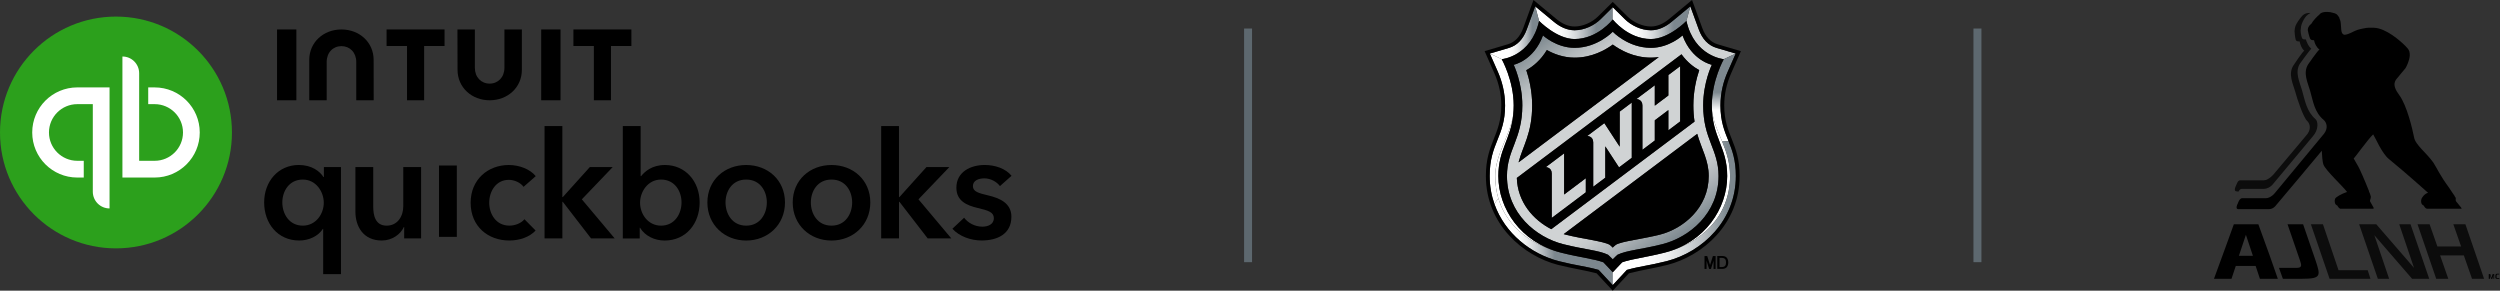 <svg width="301" height="35" viewBox="0 0 301 35" fill="none" xmlns="http://www.w3.org/2000/svg">
<rect x="0" y="0" width="301" height="35" fill="#333333" stroke="none"/>
<path d="M13.963 29.903C21.674 29.903 27.926 23.656 27.926 15.95C27.926 8.244 21.674 1.997 13.963 1.997C6.251 1.997 0 8.244 0 15.95C0 23.656 6.251 29.903 13.963 29.903Z" fill="#2CA01C"/>
<path d="M9.309 10.523C6.308 10.523 3.879 12.954 3.879 15.95C3.879 18.948 6.308 21.376 9.309 21.376C9.566 21.376 9.827 21.376 10.084 21.376V19.36H9.309C7.425 19.36 5.896 17.832 5.896 15.95C5.896 14.068 7.425 12.539 9.309 12.539H11.174C11.174 12.539 11.174 22.883 11.174 23.081C11.174 24.194 12.076 25.096 13.19 25.096V10.523C13.19 10.523 11.102 10.523 9.309 10.523Z" fill="white"/>
<path d="M18.62 21.376C21.621 21.376 24.05 18.945 24.05 15.95C24.05 12.952 21.621 10.524 18.62 10.524C18.363 10.524 18.102 10.524 17.845 10.524V12.539H18.62C20.504 12.539 22.033 14.068 22.033 15.95C22.033 17.832 20.504 19.36 18.62 19.36H16.755C16.755 19.36 16.755 9.017 16.755 8.818C16.755 7.705 15.852 6.803 14.739 6.803V21.376C14.739 21.376 16.827 21.376 18.62 21.376Z" fill="white"/>
<path d="M41.057 33.003H38.91V27.562H38.872C38.317 28.42 37.225 28.957 36.028 28.957C33.415 28.957 31.804 26.88 31.804 24.375C31.804 21.831 33.523 19.863 35.972 19.863C37.546 19.863 38.515 20.631 38.943 21.313H38.996V20.113H41.054V33.003H41.057ZM36.46 27.167C38.033 27.167 38.983 25.754 38.983 24.412C38.983 23.069 38.036 21.619 36.46 21.619C34.797 21.619 33.992 23.032 33.992 24.375C33.989 25.717 34.794 27.167 36.46 27.167Z" fill="black"/>
<path d="M50.701 28.707H48.662V27.328H48.625C48.248 28.186 47.23 28.957 45.959 28.957C43.722 28.957 42.791 27.239 42.791 25.486V20.116H44.938V24.878C44.938 25.899 45.169 27.168 46.548 27.168C47.909 27.168 48.554 25.986 48.554 24.841V20.116H50.701V28.707Z" fill="black"/>
<path d="M52.855 19.927H55.002V28.519H52.855V19.927Z" fill="black"/>
<path d="M63.036 22.495C62.697 22.011 61.962 21.653 61.265 21.653C59.691 21.653 58.902 23.066 58.902 24.409C58.902 25.751 59.707 27.165 61.336 27.165C61.999 27.165 62.73 26.896 63.144 26.396L64.486 27.757C63.77 28.526 62.588 28.957 61.317 28.957C58.775 28.957 56.665 27.276 56.665 24.412C56.665 21.619 58.741 19.866 61.265 19.866C62.518 19.866 63.823 20.366 64.504 21.208L63.036 22.495Z" fill="black"/>
<path d="M65.56 15.175H67.707V23.73H67.759L71.017 20.113H73.772L70.052 23.998L74.007 28.704H71.162L67.762 24.3H67.71V28.704H65.563V15.175H65.56Z" fill="black"/>
<path d="M77.135 15.175V21.208H77.188C77.635 20.653 78.493 19.866 80.069 19.866C82.522 19.866 84.237 21.835 84.237 24.378C84.237 26.884 82.627 28.961 80.014 28.961C78.814 28.961 77.65 28.405 77.061 27.421H77.024V28.711H74.985V15.175H77.135ZM79.588 21.619C78.014 21.619 77.064 23.069 77.064 24.412C77.064 25.754 78.011 27.168 79.588 27.168C81.251 27.168 82.056 25.717 82.056 24.375C82.056 23.032 81.251 21.619 79.588 21.619Z" fill="black"/>
<path d="M89.84 19.866C92.435 19.866 94.512 21.674 94.512 24.378C94.512 27.081 92.435 28.961 89.84 28.961C87.246 28.961 85.169 27.081 85.169 24.378C85.169 21.674 87.246 19.866 89.84 19.866ZM89.84 27.168C91.54 27.168 92.327 25.717 92.327 24.375C92.327 23.032 91.54 21.619 89.84 21.619C88.14 21.619 87.353 23.032 87.353 24.375C87.353 25.717 88.14 27.168 89.84 27.168Z" fill="black"/>
<path d="M100.114 19.866C102.708 19.866 104.785 21.674 104.785 24.378C104.785 27.081 102.708 28.961 100.114 28.961C97.519 28.961 95.443 27.081 95.443 24.378C95.443 21.674 97.519 19.866 100.114 19.866ZM100.114 27.168C101.814 27.168 102.6 25.717 102.6 24.375C102.6 23.032 101.814 21.619 100.114 21.619C98.414 21.619 97.627 23.032 97.627 24.375C97.624 25.717 98.414 27.168 100.114 27.168Z" fill="black"/>
<path d="M106.09 15.175H108.237V23.73H108.29L111.548 20.113H114.303L110.582 23.998L114.538 28.704H111.693L108.293 24.3H108.24V28.704H106.093V15.175H106.09Z" fill="black"/>
<path d="M120.396 22.405C120.02 21.906 119.304 21.474 118.517 21.474C117.838 21.474 117.138 21.724 117.138 22.405C117.138 23.069 117.802 23.248 118.998 23.532C120.27 23.837 121.772 24.408 121.772 26.09C121.772 28.186 120.072 28.954 118.193 28.954C116.87 28.954 115.491 28.454 114.667 27.541L116.08 26.217C116.546 26.825 117.351 27.291 118.28 27.291C118.906 27.291 119.659 27.041 119.659 26.269C119.659 25.553 118.995 25.337 117.691 25.035C116.419 24.729 115.148 24.211 115.148 22.6C115.148 20.683 116.867 19.863 118.567 19.863C119.801 19.863 121.09 20.291 121.788 21.168L120.396 22.405Z" fill="black"/>
<path d="M55.088 8.409C55.088 10.526 56.793 12.074 58.959 12.074C61.126 12.074 62.833 10.529 62.833 8.409V3.547H60.733V8.16C60.733 9.303 59.964 10.067 58.953 10.067C57.939 10.067 57.173 9.303 57.173 8.16V3.547H55.076L55.088 8.409Z" fill="black"/>
<path d="M69.039 5.539H71.501V12.074H73.562V5.539H76.02V3.547H69.039V5.539Z" fill="black"/>
<path d="M67.487 3.547H65.16V12.074H67.487V3.547Z" fill="black"/>
<path d="M46.543 5.539H49.005V12.074H51.066V5.539H53.524V3.547H46.543V5.539Z" fill="black"/>
<path d="M35.683 3.547H33.356V12.074H35.683V7.812V3.547Z" fill="black"/>
<path d="M44.986 7.212C44.986 5.095 43.277 3.547 41.11 3.547C38.943 3.547 37.234 5.092 37.234 7.212V12.074H39.332V7.461C39.332 6.318 40.102 5.554 41.113 5.554C42.124 5.554 42.894 6.318 42.894 7.461V12.074H44.992L44.986 7.212Z" fill="black"/>
<path d="M149.788 3.435H150.747V31.565H149.788V3.435Z" fill="#5D686F"/>
<path d="M180.4 21.192C180.4 18.013 181.89 16.805 182.196 13.793C181.776 16.432 180.027 18.596 180.027 21.192C180.027 22.191 180.165 23.1 180.415 23.929C181.513 27.585 184.784 29.618 187.951 30.422C183.073 29.188 180.4 25.093 180.4 21.192Z" fill="white"/>
<path d="M207.345 17.023C206.754 15.584 206.103 14.284 206.103 12.686C206.103 16.555 207.954 17.651 207.954 21.19C207.954 25.091 205.281 29.186 200.404 30.419C204.802 29.307 208.299 26.085 208.299 21.19C208.299 19.533 207.841 18.227 207.345 17.021V17.023Z" fill="white"/>
<path d="M206.686 5.772C205.688 5.477 204.961 4.722 204.526 3.531L203.515 0.763L203.047 2.514C204.005 6.815 207.545 7.124 207.545 7.124L208.98 6.448L206.688 5.772H206.686Z" fill="#D0D3D4"/>
<path d="M195.013 17.663L193.161 14.827L191.105 16.372C191.105 16.372 191.825 16.391 191.825 17.146V22.488L193.277 21.398V17.623L194.931 20.156L196.465 19.005V12.349L195.013 13.439V17.665V17.663Z" fill="#D0D3D4"/>
<path d="M200.872 11.495L199.236 12.724V10.263L197.025 11.923C197.025 11.923 197.746 11.942 197.746 12.699V18.038L199.236 16.919V14.483L200.872 13.254V15.69L202.292 14.623V7.968L200.872 9.034V11.495Z" fill="#D0D3D4"/>
<path d="M188.322 18.46L186.111 20.12C186.111 20.12 186.831 20.141 186.831 20.895V26.237L190.931 23.157V21.457L188.322 23.418V18.46Z" fill="#D0D3D4"/>
<path d="M181.212 12.694C181.212 16.474 179.357 17.224 179.357 21.192C179.357 22.403 179.563 23.535 179.932 24.575C180.048 24.338 180.218 24.107 180.413 23.929C180.163 23.102 180.025 22.191 180.025 21.192C180.025 18.596 181.774 16.431 182.194 13.793C182.227 13.449 182.249 13.085 182.249 12.688C182.249 9.672 180.809 7.126 180.809 7.126L179.372 6.45L180.347 8.663C180.839 9.778 181.21 11.147 181.21 12.697L181.212 12.694Z" fill="url(#paint0_linear_428_58436)"/>
<path d="M206.103 12.688C206.103 14.286 206.754 15.586 207.346 17.025L208.119 17C207.64 15.8 207.142 14.655 207.142 12.697C207.142 11.147 207.515 9.778 208.005 8.663L208.98 6.45L207.545 7.126C207.545 7.126 206.106 9.674 206.106 12.688H206.103Z" fill="url(#paint1_linear_428_58436)"/>
<path d="M193.046 31.581C191.87 31.157 190.269 31.006 187.951 30.422C184.784 29.618 181.513 27.585 180.415 23.929C180.22 24.105 180.051 24.338 179.934 24.576C181.182 28.103 184.311 30.576 187.692 31.445C189.856 31.992 190.865 32.045 192.478 32.497C192.688 32.717 194.178 34.328 194.178 34.328V32.785C194.178 32.785 193.199 31.723 193.046 31.581Z" fill="url(#paint2_linear_428_58436)"/>
<path d="M188.209 29.397C190.789 30.052 192.476 30.127 193.608 30.673C193.608 30.673 194.019 31.051 194.176 31.222C194.333 31.049 194.744 30.673 194.744 30.673C195.876 30.127 197.563 30.052 200.143 29.397C203.401 28.571 206.913 25.701 206.913 21.192C206.913 17.966 205.063 16.783 205.063 12.688C205.063 9.928 206.106 7.8 206.106 7.8C206.106 7.8 203.698 7.315 202.576 4.267C202.576 4.267 200.978 5.759 198.774 5.759C196.012 5.759 194.176 3.819 194.176 3.819C194.176 3.819 192.34 5.759 189.578 5.759C187.374 5.759 185.776 4.267 185.776 4.267C184.655 7.315 182.247 7.8 182.247 7.8C182.247 7.8 183.289 9.926 183.289 12.688C183.289 16.783 181.439 17.968 181.439 21.192C181.439 25.701 184.953 28.571 188.209 29.397ZM205.73 21.192C205.73 25.018 202.682 27.532 199.85 28.253C197.807 28.772 195.308 29.039 194.553 29.47C194.384 29.595 194.174 29.815 194.174 29.815C194.174 29.815 193.966 29.595 193.797 29.47C193.042 29.039 190.543 28.772 188.5 28.253C188.423 28.234 188.345 28.212 188.269 28.189L204.346 16.116C204.895 18.032 205.73 19.287 205.73 21.192ZM204.586 8.444C204.259 9.424 203.88 10.935 203.88 12.686C203.88 13.413 203.933 14.057 204.022 14.638L186.772 27.591C184.61 26.481 182.719 24.348 182.624 21.421L202.449 6.535C203.14 7.495 203.935 8.086 204.586 8.444ZM184.472 12.688C184.472 10.937 184.093 9.426 183.766 8.447C184.527 8.029 185.481 7.291 186.242 6.022C187.06 6.48 188.218 6.939 189.581 6.939C191.643 6.939 193.256 6.039 194.178 5.362C195.1 6.041 196.711 6.939 198.776 6.939C199.104 6.939 199.422 6.912 199.725 6.865L182.834 19.547C183.321 17.637 184.472 16.058 184.472 12.686V12.688Z" fill="url(#paint3_linear_428_58436)"/>
<path d="M189.581 4.699C192.353 4.699 194.178 2.342 194.178 2.342V0.869L192.726 2.304C191.98 3.042 190.787 3.644 189.581 3.644C188.68 3.644 187.834 3.243 187.092 2.628L184.839 0.765L185.307 2.516C185.307 2.516 187.429 4.701 189.581 4.701V4.699Z" fill="url(#paint4_linear_428_58436)"/>
<path d="M208.299 21.192C208.299 26.087 204.802 29.308 200.404 30.421C198.085 31.006 196.486 31.157 195.308 31.581C195.157 31.723 194.176 32.785 194.176 32.785V34.328C194.176 34.328 195.666 32.717 195.876 32.496C197.489 32.045 198.498 31.992 200.662 31.445C205.039 30.317 208.995 26.504 208.995 21.192C208.995 19.28 208.564 18.117 208.117 17L207.343 17.025C207.839 18.231 208.297 19.535 208.297 21.194L208.299 21.192Z" fill="url(#paint5_linear_428_58436)"/>
<path d="M198.774 4.699C200.925 4.699 203.047 2.514 203.047 2.514L203.515 0.763L201.262 2.628C200.52 3.243 199.674 3.644 198.774 3.644C197.567 3.644 196.374 3.042 195.628 2.304L194.176 0.869V2.342C194.176 2.342 196.001 4.699 198.774 4.699Z" fill="url(#paint6_linear_428_58436)"/>
<path d="M185.307 2.516L184.839 0.765L183.828 3.533C183.393 4.725 182.666 5.479 181.668 5.774L179.374 6.45L180.812 7.126C180.812 7.126 184.349 6.819 185.309 2.516H185.307Z" fill="url(#paint7_linear_428_58436)"/>
<path d="M186.774 27.594L204.024 14.641C203.935 14.06 203.882 13.415 203.882 12.688C203.882 10.938 204.261 9.426 204.588 8.447C203.937 8.089 203.144 7.497 202.451 6.537L182.626 21.424C182.721 24.351 184.612 26.483 186.774 27.594ZM199.236 10.264V12.724L200.872 11.495V9.034L202.292 7.968V14.624L200.872 15.69V13.254L199.236 14.484V16.919L197.746 18.038V12.699C197.746 11.944 197.025 11.923 197.025 11.923L199.236 10.264ZM193.161 14.825L195.013 17.661V13.434L196.465 12.345V19.001L194.931 20.152L193.277 17.619V21.394L191.825 22.483V17.142C191.825 16.387 191.105 16.368 191.105 16.368L193.161 14.823V14.825ZM188.322 18.46V23.418L190.931 21.457V23.157L186.831 26.237V20.896C186.831 20.141 186.111 20.12 186.111 20.12L188.322 18.46Z" fill="black"/>
<path d="M182.196 13.793C181.89 16.805 180.4 18.013 180.4 21.193C180.4 25.093 183.073 29.188 187.951 30.422C190.269 31.007 191.868 31.157 193.046 31.581C193.197 31.723 194.178 32.785 194.178 32.785C194.178 32.785 195.157 31.723 195.31 31.581C196.489 31.157 198.087 31.007 200.406 30.422C205.283 29.188 207.956 25.093 207.956 21.193C207.956 17.651 206.106 16.557 206.106 12.688C206.106 9.672 207.545 7.126 207.545 7.126C207.545 7.126 204.007 6.819 203.047 2.516C203.047 2.516 200.925 4.702 198.774 4.702C196.001 4.702 194.176 2.344 194.176 2.344C194.176 2.344 192.351 4.702 189.578 4.702C187.429 4.702 185.305 2.516 185.305 2.516C184.347 6.817 180.807 7.126 180.807 7.126C180.807 7.126 182.247 9.674 182.247 12.688C182.247 13.085 182.225 13.449 182.191 13.793H182.196ZM182.247 7.801C182.247 7.801 184.654 7.315 185.776 4.267C185.776 4.267 187.374 5.759 189.578 5.759C192.34 5.759 194.176 3.82 194.176 3.82C194.176 3.82 196.01 5.759 198.774 5.759C200.978 5.759 202.576 4.267 202.576 4.267C203.698 7.315 206.106 7.801 206.106 7.801C206.106 7.801 205.063 9.927 205.063 12.688C205.063 16.784 206.913 17.969 206.913 21.193C206.913 25.701 203.401 28.571 200.143 29.398C197.563 30.053 195.876 30.127 194.744 30.674C194.744 30.674 194.333 31.051 194.176 31.223C194.019 31.049 193.608 30.674 193.608 30.674C192.476 30.127 190.789 30.053 188.209 29.398C184.951 28.571 181.439 25.701 181.439 21.193C181.439 17.966 183.289 16.784 183.289 12.688C183.289 9.929 182.247 7.801 182.247 7.801Z" fill="black"/>
<path d="M182.834 19.548L199.723 6.866C199.42 6.912 199.102 6.94 198.774 6.94C196.711 6.94 195.098 6.039 194.176 5.363C193.254 6.041 191.643 6.94 189.578 6.94C188.218 6.94 187.058 6.478 186.24 6.022C185.479 7.292 184.525 8.029 183.764 8.447C184.091 9.426 184.47 10.938 184.47 12.688C184.47 16.061 183.319 17.64 182.832 19.55L182.834 19.548Z" fill="black"/>
<path d="M188.269 28.187C188.345 28.211 188.423 28.232 188.5 28.251C190.543 28.77 193.042 29.037 193.797 29.468C193.966 29.593 194.174 29.813 194.174 29.813C194.174 29.813 194.382 29.593 194.553 29.468C195.308 29.037 197.807 28.77 199.85 28.251C202.682 27.53 205.73 25.016 205.73 21.19C205.73 19.285 204.895 18.03 204.346 16.114L188.269 28.187Z" fill="black"/>
<path d="M180.754 12.695C180.754 16.33 178.9 17.157 178.9 21.192C178.9 27.007 183.395 30.814 187.575 31.888C189.687 32.401 190.325 32.437 192.23 32.906C192.387 33.073 194.176 35 194.176 35C194.176 35 195.965 33.073 196.122 32.906C198.027 32.435 198.665 32.401 200.777 31.888C204.955 30.814 209.452 27.009 209.452 21.192C209.452 17.157 207.598 16.33 207.598 12.695C207.598 11.383 207.875 10.088 208.422 8.845L209.605 6.158L206.816 5.335C205.964 5.083 205.338 4.424 204.955 3.377L203.721 0.002L200.97 2.281C200.24 2.885 199.501 3.19 198.771 3.19C197.796 3.19 196.688 2.715 195.948 1.982L194.176 0.229L192.404 1.982C191.662 2.715 190.554 3.19 189.578 3.19C188.849 3.19 188.112 2.885 187.382 2.281L184.631 0L183.398 3.375C183.014 4.424 182.389 5.083 181.536 5.333L178.747 6.158L179.932 8.845C180.479 10.085 180.756 11.383 180.756 12.695H180.754ZM181.666 5.772C182.664 5.477 183.391 4.723 183.826 3.531L184.837 0.763L187.09 2.628C187.832 3.243 188.68 3.644 189.578 3.644C190.785 3.644 191.978 3.042 192.724 2.304L194.176 0.869L195.628 2.304C196.374 3.042 197.568 3.644 198.774 3.644C199.674 3.644 200.52 3.243 201.262 2.628L203.515 0.763L204.526 3.531C204.961 4.723 205.69 5.477 206.686 5.772L208.978 6.448L208.003 8.661C207.511 9.776 207.14 11.145 207.14 12.695C207.14 14.653 207.638 15.798 208.117 16.998C208.564 18.115 208.995 19.28 208.995 21.19C208.995 26.502 205.041 30.318 200.662 31.443C198.498 31.99 197.489 32.043 195.876 32.495C195.666 32.715 194.176 34.326 194.176 34.326C194.176 34.326 192.686 32.715 192.476 32.495C190.863 32.043 189.854 31.99 187.69 31.443C184.309 30.574 181.182 28.101 179.932 24.573C179.563 23.533 179.357 22.401 179.357 21.19C179.357 17.224 181.212 16.472 181.212 12.693C181.212 11.143 180.839 9.774 180.349 8.659L179.374 6.446L181.668 5.77L181.666 5.772Z" fill="black"/>
<path d="M206.559 32.376V30.833H206.231L205.891 31.91L205.552 30.833H205.224V32.376H205.47V31.39L205.779 32.376H206.002L206.311 31.39V32.376H206.559Z" fill="black"/>
<path d="M206.76 30.826H207.401C207.878 30.826 208.083 31.172 208.083 31.598C208.083 32.024 207.878 32.37 207.401 32.37H206.76V30.826ZM207.032 32.151H207.297C207.721 32.151 207.812 31.91 207.812 31.6C207.812 31.291 207.721 31.049 207.297 31.049H207.032V32.151Z" fill="black"/>
<path d="M237.605 3.435H238.564V31.565H237.605V3.435Z" fill="#5D686F"/>
<g opacity="0.9">
<path opacity="0.85" d="M269.188 23.021C269.188 23.021 269.422 23.068 269.516 23.068C269.61 22.881 269.75 22.74 269.891 22.74C269.891 22.74 270.547 22.74 271.016 22.74C271.718 22.74 272.515 22.74 272.562 22.74C272.749 22.74 272.937 22.693 273.124 22.6C273.405 22.459 273.593 22.272 273.733 22.084L278.466 16.414C279.216 15.571 279.075 14.587 278.794 14.352C277.716 13.415 277.529 12.15 277.154 10.838C276.873 9.854 276.264 8.683 276.92 7.652C276.92 7.652 278.091 6.012 278.279 5.871C277.951 5.59 277.763 5.168 277.623 4.746C277.576 4.746 277.529 4.746 277.482 4.746C277.341 4.746 277.201 4.7 277.154 4.559C277.013 4.231 276.967 3.575 277.013 3.528C277.013 3.341 277.06 3.06 277.154 2.825C277.295 2.45 277.482 2.169 277.67 1.935C277.81 1.794 277.998 1.654 278.185 1.56C278.138 1.56 278.091 1.56 278.044 1.56C277.529 1.56 277.248 1.794 276.967 2.169C276.826 2.357 276.545 2.732 276.404 3.06C276.311 3.294 276.264 3.575 276.264 3.762C276.264 3.809 276.311 4.465 276.404 4.793C276.451 4.934 276.592 4.981 276.732 4.981C276.779 4.981 276.826 4.981 276.873 4.981C276.967 5.402 277.107 5.824 277.435 6.105C277.201 6.246 276.123 7.886 276.123 7.886C275.467 8.917 276.076 10.088 276.357 11.072C276.545 11.822 277.341 14.212 277.81 14.587C278.091 14.868 278.372 15.571 277.623 16.367L273.687 21.053C273.546 21.194 273.312 21.428 273.031 21.569C272.89 21.662 272.702 21.709 272.562 21.709H269.704C269.563 21.709 269.422 21.85 269.329 22.084C269.282 22.178 269.235 22.272 269.188 22.412C269.141 22.506 268.954 22.928 269.188 23.021Z" fill="black"/>
</g>
<path d="M277.857 3.622C277.857 3.669 277.997 4.325 278.138 4.653C278.232 4.84 278.419 4.84 278.607 4.84C278.7 5.262 278.888 5.684 279.263 5.965C279.028 6.105 277.904 7.745 277.904 7.745C277.248 8.776 277.857 9.948 278.138 10.932C278.513 12.244 278.654 13.509 279.778 14.446C280.059 14.68 280.387 15.336 279.825 16.086L276.639 19.929L273.921 23.209C273.827 23.302 273.733 23.443 273.593 23.537C273.359 23.724 273.077 23.865 272.796 23.865H269.938C269.797 23.865 269.657 24.005 269.563 24.193C269.516 24.287 269.469 24.38 269.422 24.521C269.329 24.661 269.141 25.177 269.469 25.177C269.797 25.177 272.468 25.177 273.218 25.177C273.499 25.177 273.733 25.036 273.921 24.849C273.968 24.802 276.685 21.569 276.685 21.569L279.544 18.148C279.544 18.476 279.638 19.601 279.731 19.788C279.966 20.491 282.074 22.412 282.59 23.115L282.449 23.162C282.027 23.302 281.184 23.724 281.137 23.958C281.043 24.24 281.137 24.474 281.184 24.568C281.231 24.661 281.418 24.755 281.418 24.755C281.465 24.802 281.512 24.989 281.746 25.13H285.776C285.776 25.083 285.776 25.036 285.776 24.989L285.354 24.24V24.099C285.401 23.958 285.448 23.865 285.448 23.724V23.677C285.448 23.63 285.401 23.537 285.354 23.349C285.307 23.209 285.214 23.068 285.214 22.974C284.698 21.662 284.089 20.303 283.949 20.069C283.855 19.882 283.386 19.085 283.386 19.085C283.48 19.038 285.12 16.742 285.729 16.18C286.01 16.602 286.76 18.429 287.604 19.132C289.618 20.772 292.336 23.209 292.336 23.209C291.868 23.349 291.586 23.818 291.54 23.958C291.446 24.24 291.54 24.521 291.586 24.568C291.633 24.661 291.821 24.755 291.821 24.755C291.868 24.802 291.915 25.036 292.196 25.13H296.366C296.366 25.083 296.366 25.036 296.319 24.989L295.71 24.24L295.663 24.099C295.663 23.958 295.71 23.865 295.616 23.724L295.569 23.677C295.569 23.63 295.476 23.49 295.335 23.302C295.148 23.021 295.054 22.881 294.867 22.599C293.789 21.147 293.414 20.257 292.992 19.601C292.149 18.382 290.79 17.445 290.649 16.508C290.462 15.571 289.806 12.712 288.869 11.447C287.885 10.135 288.4 9.667 288.728 9.292C288.775 9.198 289.478 8.401 289.618 8.214C289.759 7.98 290.087 7.324 290.134 6.714C290.134 6.527 290.134 6.34 290.087 6.199C289.993 5.918 289.806 5.73 289.572 5.496C289.009 4.934 287.276 3.388 285.823 3.341C285.354 3.341 285.12 3.294 284.511 3.434C283.995 3.528 283.714 3.622 283.246 3.856L283.058 3.95C282.871 4.044 282.496 4.184 282.308 4.184C282.308 4.184 281.934 4.231 281.887 3.575C281.84 3.013 281.84 2.591 281.746 2.404C281.699 2.31 281.652 2.216 281.652 2.122C281.559 1.982 281.465 1.841 281.371 1.747C281.184 1.607 280.996 1.56 280.762 1.513L280.575 1.466C280.153 1.419 279.872 1.419 279.591 1.513C279.356 1.607 279.45 1.56 279.216 1.794C279.028 1.935 278.466 2.497 278.279 2.872C277.904 3.153 277.857 3.434 277.857 3.622Z" fill="black"/>
<path d="M272.093 33.564L271.578 32.018H269.188L268.673 33.564H266.564L267.97 29.722L268.954 27.004H271.906L273.265 30.753L274.249 33.564H272.093ZM270.406 28.269L269.563 30.8H271.25L270.406 28.269Z" fill="black"/>
<path d="M300.209 33.564V33.096L300.068 33.564H299.927L299.787 33.096V33.564H299.646V33.002H299.834L299.974 33.471L300.115 33.002H300.302V33.564H300.209Z" fill="black"/>
<path d="M300.677 33.565C300.443 33.565 300.443 33.518 300.443 33.283C300.443 33.049 300.49 32.955 300.677 32.955C300.818 32.955 300.911 32.955 300.911 32.955V33.049C300.911 33.049 300.818 33.049 300.724 33.049C300.63 33.049 300.583 33.049 300.583 33.283C300.583 33.471 300.583 33.471 300.724 33.471C300.818 33.471 300.911 33.471 300.911 33.471V33.565C300.911 33.565 300.818 33.565 300.677 33.565Z" fill="black"/>
<g opacity="0.9">
<path opacity="0.85" d="M280.481 33.564L278.232 27.004H279.684L281.559 32.533H285.073L285.401 33.564H280.481Z" fill="black"/>
<path opacity="0.85" d="M290.415 33.564L285.87 28.316L287.65 33.564H286.292L284.042 27.004H286.104L290.649 32.252L288.869 27.004H290.228L292.477 33.564H290.415Z" fill="black"/>
<path opacity="0.85" d="M297.631 33.564L296.647 30.753H293.789L294.773 33.564H293.32L291.071 27.004H292.524L293.461 29.675H296.319L295.382 27.004H296.835L299.084 33.564H297.631Z" fill="black"/>
</g>
<path d="M278.794 31.362L277.295 27.004H275.42L276.92 31.362C277.107 31.924 277.201 32.252 276.498 32.252H274.389L274.858 33.564C275.139 33.564 275.983 33.564 277.201 33.564C279.497 33.564 279.403 33.19 278.794 31.362Z" fill="black"/>
<defs>
<linearGradient id="paint0_linear_428_58436" x1="190.955" y1="26.377" x2="194.731" y2="26.377" gradientUnits="userSpaceOnUse">
<stop offset="0.11" stop-color="white"/>
<stop offset="0.28" stop-color="#C4C9CC"/>
<stop offset="0.46" stop-color="#90999F"/>
<stop offset="0.54" stop-color="#7C878E"/>
</linearGradient>
<linearGradient id="paint1_linear_428_58436" x1="207.541" y1="17.023" x2="207.541" y2="6.45" gradientUnits="userSpaceOnUse">
<stop stop-color="white"/>
<stop offset="0.35" stop-color="white"/>
<stop offset="0.56" stop-color="#7C878E"/>
<stop offset="1" stop-color="#7C878E"/>
</linearGradient>
<linearGradient id="paint2_linear_428_58436" x1="179.932" y1="29.128" x2="194.176" y2="29.128" gradientUnits="userSpaceOnUse">
<stop offset="0.15" stop-color="white"/>
<stop offset="0.21" stop-color="#F9FAFA"/>
<stop offset="0.27" stop-color="#EAECED"/>
<stop offset="0.34" stop-color="#D1D5D7"/>
<stop offset="0.42" stop-color="#AEB5B9"/>
<stop offset="0.5" stop-color="#828C93"/>
<stop offset="0.51" stop-color="#7C878E"/>
</linearGradient>
<linearGradient id="paint3_linear_428_58436" x1="202.627" y1="28.407" x2="185.74" y2="4.292" gradientUnits="userSpaceOnUse">
<stop stop-color="#7C878E"/>
<stop offset="0.02" stop-color="#848F95"/>
<stop offset="0.12" stop-color="#ADB3B7"/>
<stop offset="0.2" stop-color="#C6CACC"/>
<stop offset="0.25" stop-color="#D0D3D4"/>
<stop offset="0.75" stop-color="#D0D3D4"/>
<stop offset="0.8" stop-color="#C8CBCD"/>
<stop offset="0.87" stop-color="#B2B8BB"/>
<stop offset="0.96" stop-color="#8F989D"/>
<stop offset="1" stop-color="#7C878E"/>
</linearGradient>
<linearGradient id="paint4_linear_428_58436" x1="184.839" y1="2.732" x2="194.176" y2="2.732" gradientUnits="userSpaceOnUse">
<stop offset="0.25" stop-color="white"/>
<stop offset="0.33" stop-color="#F9FAFA"/>
<stop offset="0.43" stop-color="#EAECED"/>
<stop offset="0.54" stop-color="#D1D5D7"/>
<stop offset="0.65" stop-color="#AEB5B9"/>
<stop offset="0.77" stop-color="#828C93"/>
<stop offset="0.79" stop-color="#7C878E"/>
</linearGradient>
<linearGradient id="paint5_linear_428_58436" x1="194.176" y1="25.663" x2="208.995" y2="25.663" gradientUnits="userSpaceOnUse">
<stop offset="0.2" stop-color="white"/>
<stop offset="0.31" stop-color="#FAFAFB"/>
<stop offset="0.45" stop-color="#EDEEEF"/>
<stop offset="0.58" stop-color="#D6DADC"/>
<stop offset="0.73" stop-color="#B7BDC1"/>
<stop offset="0.87" stop-color="#8F999F"/>
<stop offset="0.93" stop-color="#7C878E"/>
</linearGradient>
<linearGradient id="paint6_linear_428_58436" x1="194.176" y1="2.732" x2="203.515" y2="2.732" gradientUnits="userSpaceOnUse">
<stop offset="0.25" stop-color="white"/>
<stop offset="0.33" stop-color="#F9FAFA"/>
<stop offset="0.43" stop-color="#EAECED"/>
<stop offset="0.54" stop-color="#D1D5D7"/>
<stop offset="0.65" stop-color="#AEB5B9"/>
<stop offset="0.77" stop-color="#828C93"/>
<stop offset="0.79" stop-color="#7C878E"/>
</linearGradient>
<linearGradient id="paint7_linear_428_58436" x1="179.374" y1="3.945" x2="185.307" y2="3.945" gradientUnits="userSpaceOnUse">
<stop offset="0.39" stop-color="white"/>
<stop offset="0.46" stop-color="#F9FAFA"/>
<stop offset="0.55" stop-color="#EAECED"/>
<stop offset="0.64" stop-color="#D1D5D7"/>
<stop offset="0.75" stop-color="#AEB5B9"/>
<stop offset="0.85" stop-color="#828C93"/>
<stop offset="0.87" stop-color="#7C878E"/>
</linearGradient>
</defs>
</svg>
